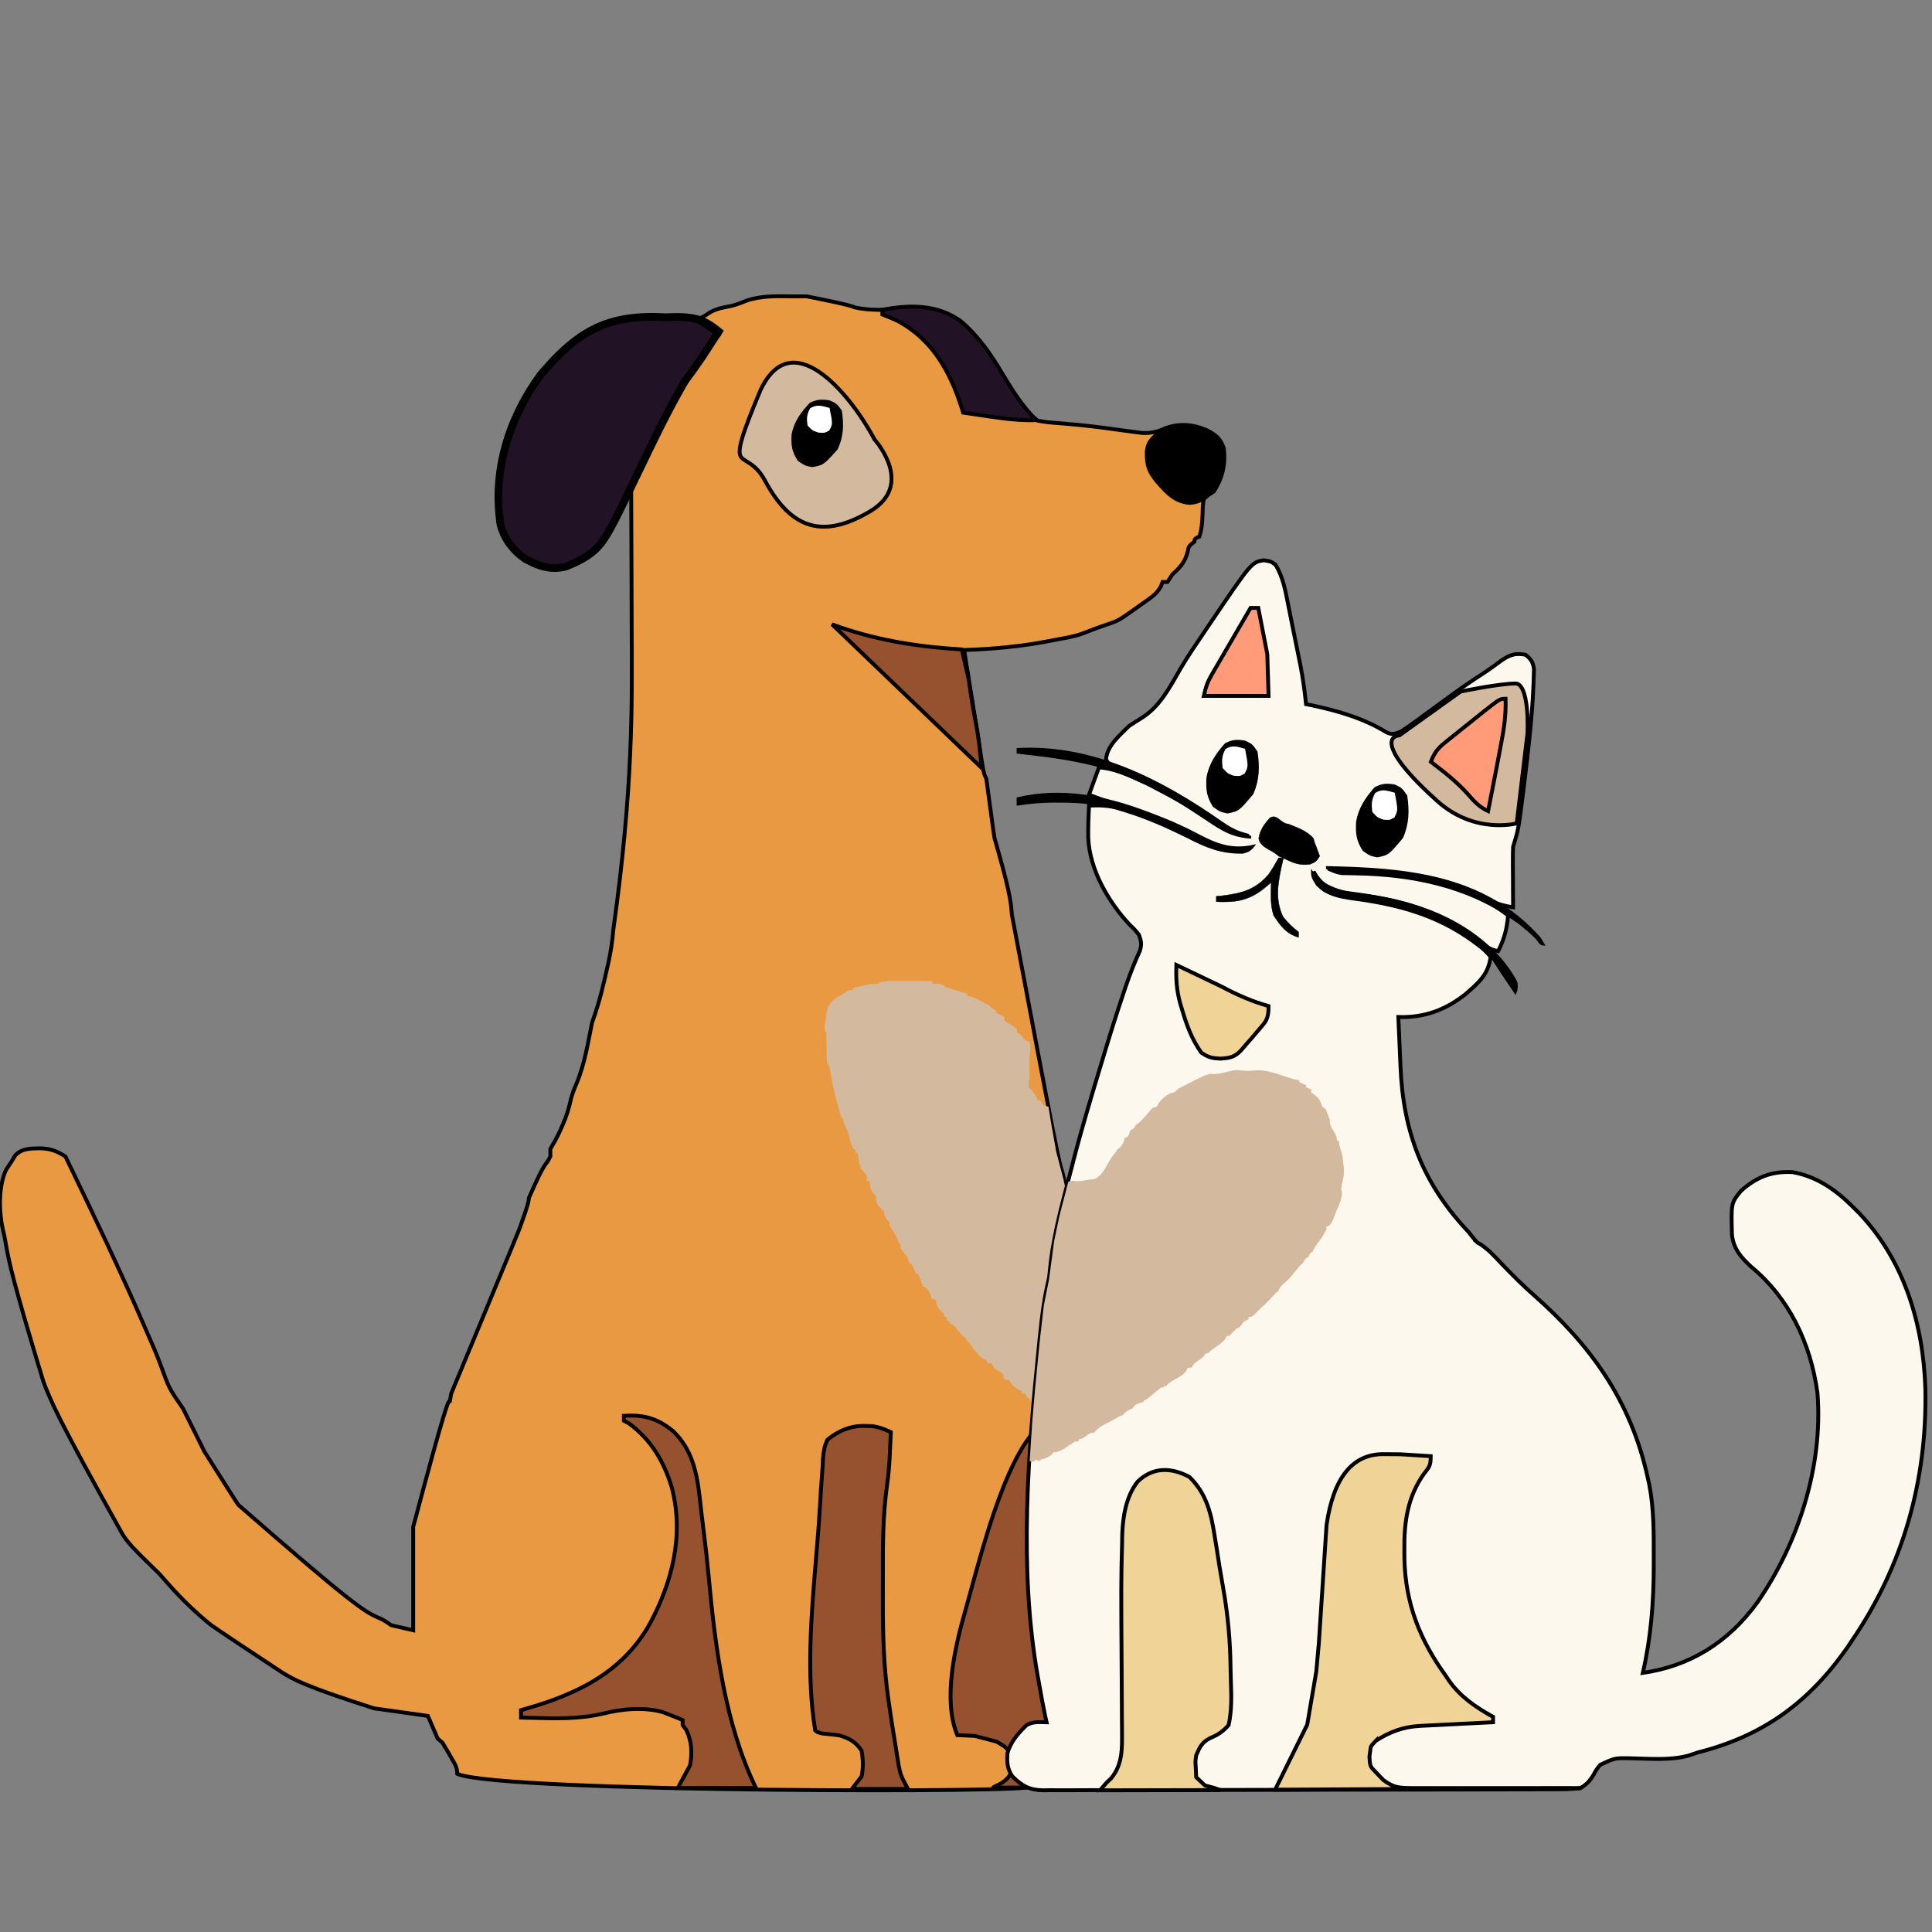 <svg xmlns="http://www.w3.org/2000/svg" version="1.1" xmlns:xlink="http://www.w3.org/1999/xlink" xmlns:svgjs="http://svgjs.dev/svgjs" width="500" height="500"><rect width="100%" height="100%" fill="#808080" stroke="none"/><svg width="500" height="500" viewBox="0 0 500 500" fill="none" xmlns="http://www.w3.org/2000/svg">
<path d="M204.849 76.695C206.165 76.711 207.482 76.708 208.799 76.704C208.799 76.704 221.021 79.079 221.021 79.522C225.257 80.487 229.539 80.168 233.847 80.035C240.527 79.935 245.84 81.317 250.81 86.044C254.133 89.558 256.703 93.4 259.168 97.58C262.811 104.299 262.811 104.299 268.557 108.87C270.395 109.241 272.234 109.384 274.102 109.522C275.229 109.619 276.356 109.719 277.482 109.82C278.083 109.873 278.684 109.928 279.303 109.983C283.482 110.398 287.646 110.984 291.807 111.559C292.447 111.643 293.089 111.726 293.748 111.812C294.314 111.89 294.881 111.966 295.464 112.046C297.758 112.166 299.601 111.792 301.673 110.785C305.319 109.507 308.656 109.804 312.21 111.274C314.545 112.478 315.854 113.412 316.726 116.044C317.198 120.208 316.4 123.574 314.191 127.131C313.752 127.428 313.313 127.728 312.862 128.035C311.477 129.023 311.477 129.023 311.291 130.921C311.268 131.608 311.244 132.293 311.22 132.999C311.13 135.164 311.056 136.807 310.388 138.869C309.121 139.299 309.121 139.73 309.121 140.174C307.637 141.364 307.637 141.364 307.416 142.578C306.748 145.383 305.539 146.74 303.416 148.651C302.998 149.297 302.58 149.943 302.149 150.608C301.73 150.608 301.312 150.608 300.881 150.608C300.665 151.178 300.665 151.178 300.445 151.759C299.385 153.616 298.168 154.456 296.444 155.662C295.882 156.063 295.32 156.462 294.741 156.875C289.483 160.597 289.483 160.597 287.096 161.409C283.921 162.494 283.921 162.494 280.795 163.712C278.273 164.731 275.652 165.116 272.994 165.607C272.393 165.726 272.393 165.726 271.781 165.845C264.368 167.294 257.081 167.967 249.542 168.217C250.532 175.265 251.589 182.28 252.906 189.272C254.534 200.168 254.534 200.168 255.247 201.477C257.171 215.797 257.273 216.342 257.38 216.903C261.059 229.768 261.631 232.966 261.862 236.653C273.61 299.145 274.148 300.968 274.894 303.213C277.629 313.036 276.954 320.264 274.442 329.967C273.248 334.607 272.413 339.117 271.931 343.887C271.725 345.603 271.725 345.603 271.092 346.907C270.875 348.38 270.69 349.86 270.52 351.34C270.468 351.79 270.416 352.243 270.363 352.707C267.025 381.953 264.98 411.51 270.095 440.647C270.474 442.873 270.791 445.103 271.092 447.34C272.589 463.997 264.051 461.17 266.021 462.34C272.589 463.997 129.804 463.997 118.344 459.08C118.344 457.303 117.626 456.367 116.759 454.84C115.174 452.05 116.759 454.84 114.5 451C113.274 449.95 114.5 451 113.274 449.95C110.739 444.08 113.274 449.95 110.739 444.08C103.836 443.11 103.836 443.11 96.794 442.123C78.638 436.293 75.86 434.607 72.828 432.707C55.419 421.22 54.724 420.657 54.032 420.09C47.663 414.79 44.466 410.947 41.184 407.25C34.091 400.423 32.982 399.047 31.749 397.123C15.218 367.563 13.057 362.523 11.163 357.34C3.327 331.47 2.303 326.6 1.455 321.618C1.258 320.484 1.046 319.35 0.758 318.238C-0.287 313.659 -0.464 306.964 1.605 302.683C2.29 301.655 2.29 301.655 2.991 300.605C3.461 299.818 3.461 299.818 3.941 299.014C5.627 297.208 7.86 297.231 10.2 297.18C12.899 297.216 14.614 297.815 16.934 299.3C34.098 334.81 36.698 341.903 39.798 348.82C40.454 350.327 41.034 351.85 41.613 353.39C43.795 359.39 43.795 359.39 47.357 364.517C52.511 374.9 52.511 374.9 52.895 375.66C61.316 388.987 61.316 388.987 61.775 389.54C91.162 415.2 94.385 417.177 98.097 418.737C99.33 419.297 99.33 419.297 101.23 420.6C103.113 421.033 104.996 421.463 106.935 421.907C106.935 413.083 106.935 404.26 106.935 395.167C115.593 362.56 116.011 362.56 116.442 362.56C116.55 361.937 116.658 361.313 116.769 360.673C134.319 318.449 134.449 318.032 134.582 317.603C136.776 311.577 136.829 310.81 136.882 310.02C141.579 299.3 140.833 302.5 142.429 299.3C142.429 298.655 142.429 298.009 142.429 297.343C144.277 294.305 144.813 292.917 145.559 291.27C146.588 288.969 147.249 286.803 147.781 284.338C148.168 282.861 148.721 281.543 149.322 280.143C151.318 275.23 152.168 269.934 153.203 264.736C155.378 258.728 156.313 254.1 157.381 249.465C158.056 246.462 158.495 243.519 158.751 240.447C163.895 203.624 163.584 182.735 163.474 161.787C163.455 157.571 163.447 153.356 163.436 149.139C163.417 140.933 163.385 132.728 163.344 124.522C163.168 124.877 162.991 125.231 162.809 125.597C161.996 127.225 161.178 128.851 160.359 130.475C160.081 131.033 159.803 131.593 159.516 132.167C156.718 137.701 153.355 143.179 147.519 145.681C143.622 146.776 140.189 146.4 136.675 144.339C133.646 142.091 131.113 139.384 130.109 135.609C128.083 121.755 132.023 108.147 139.894 96.805C140.51 96.029 141.145 95.269 141.794 94.523C142.171 94.083 142.546 93.645 142.934 93.192C148.221 87.383 156.151 82.422 164.067 82.071C165.689 82.044 167.309 82.043 168.93 82.049C169.478 82.047 170.025 82.045 170.59 82.043C173.167 82.047 175.641 82.134 178.189 82.537C180.729 82.813 181.641 82.279 183.727 80.858C185.432 79.86 187.157 79.577 189.07 79.221C190.488 78.896 191.679 78.435 193.016 77.868C196.88 76.517 200.816 76.644 204.849 76.695Z" fill="#E99942" stroke="black"></path>
<path d="M172.172 82.111C157.714 81.221 150.464 85.738 143.113 93.394L141.901 94.733L141.899 94.737C141.214 95.482 140.546 96.241 139.895 97.015C131.576 108.39 127.424 122.012 129.551 135.866C130.579 139.5 132.665 142.349 135.832 144.582C139.428 146.574 142.496 147.62 146.506 146.609C150.643 144.961 153.464 143.259 155.523 140.627C157.644 137.916 159.869 133.279 164.392 123.831C165.637 121.224 166.9 118.625 168.166 116.029L169.101 114.114C171.163 109.885 173.281 105.696 175.589 101.578L175.59 101.576L176.473 100.019L178.888 96.428L181.73 92.373L186 86.797L180.129 82.742L172.172 82.111ZM172.172 82.111L180.129 82.742L186 86.797L181.73 92.373M172.172 82.111L180.129 82.742L186 86.797L181.73 92.373M181.73 92.373L186 86.797L180.129 82.742L172.172 82.111C179.596 81.728 182.121 82.608 186 85.783C182.268 91.547 185.462 86.609 181.73 92.373ZM181.73 92.373C176.473 100.019 178.229 96.922 176.473 100.019L178.888 96.428L181.73 92.373Z"></path>
<path d="M172.172 82.111C157.714 81.221 150.464 85.738 143.113 93.394L141.901 94.733L141.899 94.737C141.214 95.482 140.546 96.241 139.895 97.015C131.576 108.39 127.424 122.012 129.551 135.866C130.579 139.5 132.665 142.349 135.832 144.582C139.428 146.574 142.496 147.62 146.506 146.609C150.643 144.961 153.464 143.259 155.523 140.627C157.644 137.916 159.869 133.279 164.392 123.831C165.637 121.224 166.9 118.625 168.166 116.029L169.101 114.114C171.163 109.885 173.281 105.696 175.589 101.578L175.59 101.576L176.473 100.019L178.888 96.428L181.73 92.373L186 86.797L180.129 82.742L172.172 82.111ZM172.172 82.111L180.129 82.742L186 86.797L181.73 92.373M172.172 82.111L180.129 82.742L186 86.797L181.73 92.373M181.73 92.373L186 86.797L180.129 82.742L172.172 82.111C179.596 81.728 182.121 82.608 186 85.783C182.268 91.547 185.462 86.609 181.73 92.373ZM181.73 92.373C176.473 100.019 178.229 96.922 176.473 100.019L178.888 96.428L181.73 92.373Z" fill="#221225"></path>
<path d="M178.888 96.428L178.478 96.141L178.473 96.149L178.888 96.428ZM181.73 92.373L181.333 92.069L181.327 92.077L181.321 92.086L181.73 92.373ZM186 86.797L186.397 87.101L186.716 86.684L186.284 86.385L186 86.797ZM180.129 82.742L180.413 82.33L180.303 82.254L180.169 82.243L180.129 82.742ZM176.888 100.298L179.303 96.707L178.473 96.149L176.058 99.74L176.888 100.298ZM179.297 96.715L182.14 92.66L181.321 92.086L178.478 96.141L179.297 96.715ZM182.127 92.677L186.397 87.101L185.603 86.493L181.333 92.069L182.127 92.677ZM186.284 86.385L180.413 82.33L179.845 83.153L185.716 87.208L186.284 86.385ZM180.169 82.243L172.211 81.613L172.132 82.61L180.09 83.24L180.169 82.243ZM172.172 82.111L172.11 83.109L172.167 83.113L172.223 83.11L172.172 82.111ZM143.113 93.394L142.391 92.701L142.381 92.712L142.371 92.723L143.113 93.394ZM141.901 94.733L141.159 94.063L141.108 94.12L141.065 94.184L141.901 94.733ZM141.899 94.737L142.635 95.413L142.69 95.353L142.735 95.285L141.899 94.737ZM139.895 97.015L139.13 96.372L139.108 96.398L139.088 96.425L139.895 97.015ZM129.551 135.866L128.563 136.018L128.572 136.079L128.589 136.138L129.551 135.866ZM135.832 144.582L135.256 145.399L135.3 145.43L135.347 145.456L135.832 144.582ZM146.506 146.609L146.75 147.579L146.815 147.563L146.876 147.538L146.506 146.609ZM155.523 140.627L154.736 140.011L154.736 140.011L155.523 140.627ZM164.392 123.831L165.294 124.263L165.295 124.262L164.392 123.831ZM168.166 116.029L167.267 115.59L167.267 115.591L168.166 116.029ZM169.101 114.114L169.999 114.553L170 114.552L169.101 114.114ZM175.589 101.578L176.461 102.067L176.468 102.054L176.475 102.041L175.589 101.578ZM175.59 101.576L174.72 101.082L174.711 101.097L174.703 101.113L175.59 101.576ZM176.473 100.019L177.343 100.513L177.343 100.513L176.473 100.019ZM181.73 92.373L182.554 92.939L182.562 92.928L182.57 92.916L181.73 92.373ZM186 85.783L186.839 86.327L187.326 85.576L186.633 85.009L186 85.783ZM172.233 81.113C164.887 80.661 159.295 81.579 154.578 83.631C149.868 85.68 146.11 88.828 142.391 92.701L143.834 94.086C147.466 90.303 151.009 87.365 155.376 85.465C159.737 83.567 164.999 82.671 172.11 83.109L172.233 81.113ZM142.371 92.723L141.159 94.063L142.643 95.404L143.854 94.064L142.371 92.723ZM141.065 94.184L141.063 94.188L142.735 95.285L142.737 95.282L141.065 94.184ZM141.163 94.06C140.468 94.816 139.79 95.587 139.13 96.372L140.661 97.658C141.301 96.896 141.96 96.148 142.635 95.413L141.163 94.06ZM139.088 96.425C130.639 107.977 126.389 121.861 128.563 136.018L130.54 135.714C128.459 122.163 132.513 108.803 140.703 97.606L139.088 96.425ZM128.589 136.138C129.683 140.006 131.913 143.043 135.256 145.399L136.408 143.764C133.417 141.656 131.475 138.993 130.513 135.594L128.589 136.138ZM135.347 145.456C139.039 147.501 142.383 148.68 146.75 147.579L146.262 145.639C142.609 146.56 139.817 145.646 136.316 143.707L135.347 145.456ZM146.876 147.538C151.081 145.863 154.093 144.078 156.311 141.243L154.736 140.011C152.836 142.439 150.206 144.059 146.136 145.68L146.876 147.538ZM156.311 141.243C158.518 138.422 160.8 133.649 165.294 124.263L163.491 123.399C158.937 132.909 156.771 137.41 154.736 140.011L156.311 141.243ZM165.295 124.262C166.538 121.659 167.799 119.063 169.065 116.467L167.267 115.591C166.001 118.187 164.736 120.79 163.49 123.4L165.295 124.262ZM169.064 116.468L169.999 114.553L168.202 113.675L167.267 115.59L169.064 116.468ZM170 114.552C172.058 110.331 174.166 106.161 176.461 102.067L174.716 101.089C172.395 105.231 170.268 109.44 168.202 113.676L170 114.552ZM176.475 102.041L176.476 102.039L174.703 101.113L174.702 101.115L176.475 102.041ZM176.459 102.069L177.343 100.513L175.604 99.526L174.72 101.082L176.459 102.069ZM172.223 83.11C175.908 82.92 178.263 83.052 180.147 83.576C182.001 84.093 183.477 85.011 185.367 86.557L186.633 85.009C184.644 83.381 182.917 82.272 180.683 81.65C178.479 81.036 175.859 80.92 172.12 81.112L172.223 83.11ZM185.161 85.24C183.294 88.122 183.161 88.327 183.027 88.532C182.892 88.74 182.756 88.948 180.891 91.829L182.57 92.916C184.436 90.033 184.57 89.829 184.703 89.624C184.838 89.416 184.974 89.208 186.839 86.327L185.161 85.24ZM180.906 91.806C178.285 95.619 177.421 96.741 176.996 97.292C176.511 97.923 176.481 97.979 175.603 99.526L177.343 100.513C178.222 98.962 178.192 99.019 178.581 98.512C179.033 97.926 179.919 96.773 182.554 92.939L180.906 91.806Z" fill="black" mask="url(#path-2-inside-1_42_159)"></path>
<path d="M224.122 369.033L225.795 369.077C227.533 369.34 228.953 369.89 230.553 370.633C230.479 372.28 230.399 373.927 230.316 375.573L230.257 376.927C230.134 379.293 229.952 381.617 229.619 383.963C228.493 391.897 228.463 399.76 228.49 407.767C228.497 410.123 228.49 412.48 228.482 414.837C228.476 423.283 228.727 431.547 229.921 439.91C230.517 444.153 230.982 447.063 231.463 449.97L232.599 457.027C232.854 458.24 232.982 458.847 233.28 459.593C233.577 460.34 234.044 461.223 234.972 462.983H220.479L222.989 459.71L222.992 459.707V459.703C223.444 457.457 223.356 455.36 222.993 453.1L222.992 453.097L222.99 453.093C222.246 451.943 221.451 451.143 220.526 450.533C219.602 449.923 218.548 449.507 217.285 449.127H217.283C215.784 448.92 214.29 448.757 212.783 448.63C211.438 448.307 211.283 448.143 210.968 447.817C208.642 433.54 209.947 418.04 211.19 403.277C211.473 399.913 211.753 396.59 211.986 393.327H211.969C212.159 390.663 212.322 388.003 212.468 385.34H212.485C212.593 383.49 212.735 381.643 212.877 379.797L212.907 379.41L212.998 377.383C213.167 375.563 213.349 374.247 214.13 372.613C217.011 370.207 220.411 368.853 224.122 369.033Z" fill="#96512E" stroke="black"></path>
<path d="M183.417 408.17C185.105 426.313 187.617 446.233 195.642 462.73H175.414L178.57 456.897L178.571 456.893L178.572 456.89C179.177 453.633 179.045 450.717 177.62 447.727L177.618 447.723L176.671 446.467V445.16C175.613 444.697 174.554 444.27 173.491 443.853L171.629 443.12C166.462 441.687 160.979 442.267 155.853 443.527C149.807 444.93 143.613 444.75 137.438 444.573C136.571 444.547 135.705 444.523 134.839 444.503V442.577L135.88 442.287V442.283C148.998 438.543 160.891 433.037 168.085 420.397V420.393C173.957 409.57 177.091 397.27 173.859 384.967V384.963C171.804 378.133 168.437 372.533 162.72 368.333H162.718L161.459 367.687V366.41C164.021 366.25 166.176 366.4 168.202 367.007C170.233 367.617 172.135 368.683 174.187 370.353C179.799 375.783 180.54 382.527 181.354 389.933C181.408 390.427 181.462 390.92 181.518 391.417C181.685 392.89 181.867 394.36 182.06 395.833C182.587 399.94 183.034 404.047 183.417 408.17Z" fill="#96512E" stroke="black"></path>
<path d="M252.434 186.411L252.417 186.414C251.761 182.99 251.202 179.579 250.753 176.118C250.409 173.281 249.843 170.766 248.896 168.075C238.048 167.422 227.905 165.884 217.569 162.379L215.333 161.573L253.962 198.657C253.962 198.651 253.961 198.645 253.961 198.64C253.966 198.64 253.972 198.641 253.978 198.642C253.73 194.507 253.207 190.475 252.434 186.411ZM252.434 186.411C251.777 182.987 251.218 179.577 250.77 176.116ZM252.434 186.411L250.77 176.116ZM250.77 176.116C250.425 173.275 249.858 170.755 248.908 168.059L250.77 176.116Z" fill="#96512E"></path>
<path d="M252.434 186.411L252.417 186.414C251.761 182.99 251.202 179.579 250.753 176.118C250.409 173.281 249.843 170.766 248.896 168.075C238.048 167.422 227.905 165.884 217.569 162.379L215.333 161.573L253.962 198.657C253.962 198.651 253.961 198.645 253.961 198.64C253.966 198.64 253.972 198.641 253.978 198.642C253.73 194.507 253.207 190.475 252.434 186.411ZM252.434 186.411C251.777 182.987 251.218 179.577 250.77 176.116M252.434 186.411L250.77 176.116M250.77 176.116C250.425 173.275 249.858 170.755 248.908 168.059L250.77 176.116Z" stroke="black"></path>
<path d="M306.282 109.96C308.687 109.968 311.101 110.664 313.62 111.96C314.492 112.525 315.097 113.029 315.568 113.641C316.039 114.253 316.376 114.975 316.709 115.98C317.234 120.601 316.163 124.439 313.341 128.127C312.501 128.961 311.699 129.556 310.822 129.96C309.945 130.364 308.993 130.577 307.853 130.649C303.896 130.348 301.649 127.913 299.111 124.999C297.934 123.584 297.214 122.459 296.795 121.225C296.377 119.99 296.258 118.646 296.287 116.794C296.421 115.664 296.683 114.857 297.118 114.147C297.554 113.437 298.162 112.824 298.989 112.084C301.479 110.63 303.877 109.951 306.282 109.96Z" fill="black"></path>
<path d="M226.322 113.725L226.351 113.779L226.392 113.825H226.393L226.398 113.831L226.419 113.854C226.438 113.876 226.466 113.908 226.503 113.951C226.576 114.037 226.684 114.165 226.817 114.332C227.084 114.667 227.454 115.154 227.86 115.761C228.675 116.979 229.626 118.666 230.202 120.561C230.778 122.456 230.97 124.532 230.305 126.556C229.642 128.572 228.11 130.598 225.12 132.367C219.025 135.971 213.945 137.082 209.578 135.798C205.207 134.513 201.407 130.786 197.974 124.375C196.676 121.95 195.274 120.759 194.075 119.954C193.792 119.765 193.521 119.597 193.274 119.444L193.242 119.424C192.984 119.264 192.755 119.121 192.548 118.977C192.137 118.69 191.856 118.425 191.674 118.086C191.309 117.403 191.252 116.233 192.022 113.561C192.782 110.925 194.3 106.967 196.872 100.829C198.921 96.597 201.328 94.587 203.818 94.021C206.323 93.452 209.064 94.309 211.849 96.153C217.425 99.844 222.877 107.291 226.322 113.725Z" fill="#D3B99E" stroke="black"></path>
<path d="M214.683 103.606C216.505 104.42 216.505 104.42 217.852 106.211C218.435 109.85 218.349 112.964 216.782 116.302C213.144 120.341 213.144 120.341 210.246 120.9C208.344 120.533 208.344 120.533 206.522 119.313C204.892 116.85 204.719 115.367 204.863 112.441C205.492 109.067 207.287 106.681 209.572 104.257C211.43 103.332 212.641 103.307 214.683 103.606Z" fill="black"></path>
<path d="M214.683 105.56C215.526 109.734 215.526 109.734 214.603 111.419C213.415 112.07 213.415 112.07 211.791 111.948C210.246 111.419 210.246 111.419 208.978 110.117C208.748 108.272 208.752 107.249 209.691 105.641C211.464 104.549 212.741 105.072 214.683 105.56Z" fill="white"></path>
<path d="M268.724 369.333C268.774 369.42 268.82 369.557 268.861 369.733C268.905 369.923 268.943 370.157 268.976 370.433C269.042 370.987 269.088 371.7 269.116 372.523C269.173 374.167 269.162 376.24 269.118 378.32C269.029 382.48 268.805 386.66 268.711 387.457C266.69 406.387 266.359 425.277 270.605 444.02C271.014 445.877 271.355 447.737 271.679 449.603C271.523 449.87 271.498 450.01 271.481 450.183C271.446 450.533 271.441 451.023 271.454 451.61C271.482 452.767 271.584 454.29 271.686 455.817L271.691 455.887C271.794 457.44 271.898 458.993 271.922 460.163C271.934 460.75 271.927 461.24 271.89 461.587C271.872 461.763 271.846 461.9 271.812 461.993C271.795 462.043 271.777 462.077 271.757 462.103C271.737 462.127 271.716 462.14 271.695 462.143C269.131 462.643 266.824 462.637 261.147 462.617C259.947 462.613 258.598 462.61 257.064 462.61C257.063 462.593 257.073 462.577 257.098 462.55C257.13 462.52 257.181 462.487 257.251 462.447C257.367 462.383 257.531 462.307 257.729 462.213C257.768 462.197 257.808 462.177 257.849 462.16C258.353 461.923 259.035 461.593 259.703 461.11C261.04 460.143 262.324 458.557 262.031 455.873H262.032L262.031 455.87C261.447 454.007 261.081 453.13 260.53 452.517C260.255 452.207 259.934 451.967 259.519 451.7C259.301 451.56 259.056 451.413 258.777 451.247C258.526 451.097 258.246 450.93 257.935 450.737H257.933L257.93 450.733L252.244 449.253L252.037 449.243L251.35 449.213L249.718 449.133L247.752 449.053C245.833 444.457 245.696 438.703 246.364 432.953C247.032 427.2 248.508 421.453 249.81 416.877L250.177 415.553C250.565 414.197 251.005 412.583 251.496 410.783C252.956 405.43 254.867 398.42 257.2 391.573C258.76 386.997 260.507 382.493 262.433 378.603C264.356 374.72 266.455 371.453 268.724 369.333Z" fill="#96512E" stroke="black"></path>
<path d="M269.167 363.833L269.606 359.167L269.931 354.667L270.432 348.833L271.333 342.333L272 337.167L273.167 331L273.844 324.667L274.667 320.333L275.833 315.167L276.5 312L276.333 310.5L275.833 308L275.167 305L273.333 298L272 290.5L271.333 286.333C271.333 286.333 271.389 286.414 271 286.333C270.15 286.157 269.702 285.908 269.325 284.805H268.543C268.492 284.053 266.824 281.601 266.199 281.462V279.335L266.459 279.487C266.459 278.836 266.445 278.179 266.431 277.52C266.399 276.095 266.368 274.662 266.481 273.258C266.494 273.107 266.511 272.934 266.53 272.747C266.626 271.811 266.759 270.513 266.423 269.836C266.252 269.492 265.957 269.396 265.66 269.298C265.418 269.219 265.175 269.139 264.995 268.926C264.84 268.742 264.712 268.563 264.592 268.396C264.228 267.89 263.939 267.488 263.203 267.332V266.269L259.947 264.141V263.23L257.733 262.014V261.406C257.17 261.371 256.848 261.049 256.507 260.709C256.284 260.486 256.053 260.255 255.741 260.091C255.376 259.898 255.017 259.698 254.66 259.498C253.266 258.719 251.9 257.956 250.309 257.76V257.152L244.708 255.481C244.122 254.518 242.721 254.545 241.702 254.564C241.568 254.567 241.44 254.569 241.322 254.569V253.961L238.598 253.852H229.998L227.256 254.265V254.417H227.516V254.569C225.737 254.575 223.992 254.803 222.27 255.373C222.089 255.433 221.899 255.458 221.715 255.482C221.242 255.544 220.8 255.602 220.613 256.241C219.897 256.083 219.462 256.395 218.962 256.754C218.743 256.911 218.512 257.077 218.24 257.216C216.036 258.342 213.968 259.582 213.84 262.774C213.832 262.984 213.768 263.351 213.692 263.788C213.466 265.089 213.134 267.004 213.84 267.18L213.971 274.929C214.71 275.737 214.91 277.155 215.098 278.488C215.17 278.998 215.24 279.496 215.338 279.943C216.038 283.128 216.789 286.39 217.878 289.515H218.008V289.211H218.138C218.146 290.152 218.48 290.857 218.831 291.598C218.977 291.906 219.126 292.22 219.256 292.56C219.453 293.076 219.599 293.63 219.745 294.188C219.883 294.713 220.022 295.241 220.205 295.745C220.254 295.879 220.298 296.018 220.342 296.157C220.547 296.803 220.75 297.443 221.395 297.568V298.48L221.915 298.328L222.436 301.518L222.697 301.367V302.43H222.827L224.39 304.253L224.26 305.621H224.911L225.302 306.988L225.041 306.836C225.282 307.748 226.005 309.084 226.735 309.571C226.572 310.741 227.124 312.376 228.167 312.762V313.37L228.688 313.066C228.696 314.166 229.273 315.901 230.251 316.257L230.121 317.168C230.934 318.116 232.331 320.418 232.596 321.726H232.986L233.117 323.094L234.94 325.525C235.025 326.309 235.307 326.959 235.982 327.196L237.154 329.779H237.675L238.847 332.97C239.897 333.009 240.986 334.803 241.061 336.01L242.234 336.463C242.245 337.667 243.255 339.553 244.318 339.807V340.567C244.854 340.817 245.112 341.12 245.229 341.783C245.633 341.927 245.733 342.047 245.75 342.543C246.616 342.62 247.306 343.507 247.997 344.397C248.598 345.17 249.2 345.947 249.918 346.19C249.975 346.767 250.218 346.977 250.499 347.223C250.656 347.36 250.824 347.507 250.978 347.733C251.89 349.067 253.776 351.803 255.258 351.963C255.366 352.427 255.747 353.217 256.17 352.723H256.43L257.603 354.393L259.296 355.307L259.686 355.76V356.52L260.207 357.127H261.249C261.519 358.223 263.388 359.97 264.375 359.863V360.623L265.547 360.773C265.568 361.49 265.706 361.747 266.329 361.84C266.602 362.87 267.629 363.5 268.5 363.5C269.472 363.743 266.818 363.08 268.5 363.5L269.167 363.833Z" fill="#D3B99E"></path>
<path d="M381.667 320.833C379.586 318.324 380.592 319.374 379.586 318.324C368.309 306.227 363.106 293.044 362.436 275.825C362.392 274.761 362.349 273.697 362.299 272.633C362.149 269.491 362.012 266.349 361.889 263.205C368.426 263.406 373.952 261.507 379.296 257.268C382.546 254.395 385.189 252.308 385.779 247.581C376.956 237.664 364.462 234.469 352.409 232.577C351.652 232.47 350.919 232.366 350.186 232.262C349.472 232.156 348.776 232.053 348.082 231.95C345.996 231.664 344.556 231.3 342.669 230.256C340.942 228.889 340.536 227.776 339.939 225.564C340.199 226.002 340.452 226.427 340.706 226.851C342.522 229.265 344.302 230.368 347.106 230.954C359.716 232.323 371.956 235.045 382.469 243.275C384.232 244.802 385.489 245.726 387.716 246.16C389.296 243.062 389.976 240.459 390.299 236.927C378.629 227.621 362.959 226.001 349.039 225.689C347.036 225.662 345.732 225.557 343.812 224.854C357.759 225.283 370.539 225.803 383.479 232.089C386.212 233.467 388.596 234.385 391.589 234.797C391.576 232.98 391.566 231.164 391.556 229.347C391.552 228.221 391.552 228.221 391.549 227.118C391.542 226.368 391.539 225.641 391.533 224.914C391.529 224.194 391.529 223.496 391.526 222.798C391.519 221.589 391.536 220.38 391.589 219.172C392.999 214.52 392.999 214.52 394.262 204.481C394.379 203.516 394.379 203.516 394.496 202.571C395.682 192.807 396.822 183.022 396.989 173.161C396.702 171.234 396.229 170.61 394.816 169.458C392.222 168.927 390.689 169.474 388.522 170.967C387.166 171.989 385.809 172.987 384.402 173.92C381.622 175.711 378.889 177.56 376.199 179.51C375.829 179.779 375.469 180.041 375.109 180.302C373.636 181.376 372.159 182.451 370.686 183.529C369.559 184.356 368.436 185.183 367.306 186.005C366.939 186.269 366.586 186.526 366.232 186.783C365.019 187.671 363.789 188.531 362.536 189.344C360.932 189.95 360.359 190.242 358.799 189.518C352.956 185.897 346.146 183.953 339.616 182.558C339.066 182.45 338.536 182.346 338.002 182.241C337.652 178.816 337.196 175.477 336.529 172.109C336.419 171.575 336.316 171.056 336.209 170.537C335.982 169.406 335.756 168.276 335.526 167.145C335.169 165.388 334.812 163.631 334.459 161.872C334.229 160.713 333.996 159.554 333.762 158.396C333.646 157.83 333.536 157.281 333.426 156.732C332.689 153.036 332.076 149.317 330.093 146.154C328.963 145.311 328.963 145.311 327.067 145C323.894 145.499 323.894 145.499 312.959 161.654C312.473 162.375 312.002 163.076 311.531 163.776C309.495 166.798 307.418 169.793 305.565 172.956C302.719 177.887 300.311 182.666 295.633 185.704C294.458 186.409 293.301 187.15 292.162 187.923C289.875 190.22 286.508 192.945 286.238 196.537C287.199 198.218 287.199 198.218 290.202 199.341C298.264 202.183 305.594 206.349 312.782 211.227C315.394 213.007 317.922 214.598 320.852 215.666C322.014 216.002 322.014 216.002 323.152 216.331C318.098 215.313 318.098 215.313 313.624 212.253C308.214 208.776 302.918 205.268 297.05 202.804C295.907 202.338 294.773 201.84 293.65 201.317C290.537 199.866 287.788 198.899 284.415 198.576C283.537 200.991 282.685 203.335 281.832 205.678C284.243 206.583 286.647 207.492 289.094 208.27C295.785 210.295 302.097 212.681 308.424 215.843C312.725 218.075 316.419 219.731 321.216 219.882C321.874 219.882 322.513 219.882 323.152 219.882C318.877 220.546 315.389 220.089 311.489 218.137C306.974 215.767 302.488 213.58 297.757 211.769C296.725 211.383 296.725 211.383 295.713 211.005C290.954 209.155 286.899 208.135 281.832 208.519C281.689 211.288 281.6 214.043 281.636 216.817C281.974 225.215 287.044 233.662 292.405 239.369C293.705 240.603 293.705 240.603 294.745 241.899C295.36 243.53 295.509 244.328 295.025 246.016C293.688 248.9 292.531 251.83 291.489 254.858C291.25 255.565 291.25 255.565 291.015 256.258C289.081 261.953 287.291 267.696 285.552 273.466C285.385 274.022 285.223 274.562 285.061 275.101C282.522 283.514 279.972 291.922 277.777 300.454C277.543 301.369 277.543 301.369 277.313 302.267C275.245 310.264 272.969 318.247 271.946 326.502C271.817 327.895 271.669 329.287 271.502 330.675C270.231 335.793 269.621 340.92 269.083 346.187C269.028 346.737 268.974 347.273 268.92 347.81C266.061 376.02 263.616 405.82 268.575 433.9C268.692 434.54 268.806 435.163 268.92 435.787C269.42 438.617 269.932 441.44 270.524 444.253C270.637 444.753 270.747 445.24 270.857 445.73C268.926 445.683 267.441 445.477 265.692 446.44C263.535 448.543 261.569 450.683 260.719 453.767C260.56 456.103 260.702 457.827 262.006 459.73C264.62 462.31 266.5 463.267 270.015 463.333C270.574 463.323 271.116 463.31 271.659 463.3C273.535 463.317 275.41 463.327 277.286 463.31C278.659 463.297 280.033 463.293 281.406 463.293C285.149 463.31 288.892 463.31 292.635 463.29C296.614 463.267 300.593 463.26 304.572 463.26C311.233 463.263 317.894 463.25 324.555 463.223C331.886 463.19 339.216 463.167 346.546 463.167C354.499 463.17 362.449 463.167 370.402 463.147C373.589 463.14 376.776 463.133 379.966 463.13C383.786 463.13 387.606 463.123 391.426 463.103C392.832 463.097 394.236 463.09 395.642 463.083C397.606 463.083 399.566 463.087 401.529 463.073C402.129 463.067 402.716 463.063 403.299 463.057C405.252 463.07 407.069 462.983 409.019 462.773C410.632 461.763 411.359 461.043 412.376 459.367C413.109 458.013 413.109 458.013 414.126 456.74C417.932 454.943 417.932 454.943 422.219 455.05C427.096 455.133 432.292 455.65 437.059 454.323C438.222 453.927 438.222 453.927 439.366 453.54C455.776 449.393 467.899 441.013 478.172 426.247C478.789 425.327 478.789 425.327 479.392 424.423C492.432 405.25 498.766 383.29 498.283 359.423C497.749 342.24 492.572 325.899 481.029 313.832C480.472 313.281 479.932 312.745 479.392 312.209C474.879 307.725 469.942 304.391 463.846 303.346C458.606 303.072 454.552 304.576 450.516 308.256C448.006 311.355 448.006 311.355 448.226 319.459C448.556 323.168 450.702 325.571 453.256 327.884C462.906 335.86 468.572 347.433 470.356 360.503C471.869 379.567 465.309 399.513 454.882 414.587C447.242 425.157 437.249 431.207 425.163 432.943C427.279 423.683 427.986 414.657 427.989 405.14C427.986 404.23 427.986 404.23 427.986 403.337C427.996 396.887 428.056 390.517 426.822 384.177C426.696 383.613 426.576 383.067 426.453 382.52C422.059 362.343 411.506 348.027 397.036 335.247C394.129 332.7 391.422 329.976 388.722 327.168C386.872 325.21 385.169 323.292 382.932 321.883C382.582 321.733 382.358 321.667 381.667 320.833ZM381.667 320.833C381.667 321.302 381.667 320.35 381.667 320.833Z" fill="#FDF8ED"></path>
<path d="M381.667 320.833C379.586 318.324 380.592 319.374 379.586 318.324C368.309 306.227 363.106 293.044 362.436 275.825C362.392 274.761 362.349 273.697 362.299 272.633C362.149 269.491 362.012 266.349 361.889 263.205C368.426 263.406 373.952 261.507 379.296 257.268C382.546 254.395 385.189 252.308 385.779 247.581C376.956 237.664 364.462 234.469 352.409 232.577C351.652 232.47 350.919 232.366 350.186 232.262C349.472 232.156 348.776 232.053 348.082 231.95C345.996 231.664 344.556 231.3 342.669 230.256C340.942 228.889 340.536 227.776 339.939 225.564C340.199 226.002 340.452 226.427 340.706 226.851C342.522 229.265 344.302 230.368 347.106 230.954C359.716 232.323 371.956 235.045 382.469 243.275C384.232 244.802 385.489 245.726 387.716 246.16C389.296 243.062 389.976 240.459 390.299 236.927C378.629 227.621 362.959 226.001 349.039 225.689C347.036 225.662 345.732 225.557 343.812 224.854C357.759 225.283 370.539 225.803 383.479 232.089C386.212 233.467 388.596 234.385 391.589 234.797C391.576 232.98 391.566 231.164 391.556 229.347C391.552 228.221 391.552 228.221 391.549 227.118C391.542 226.368 391.539 225.641 391.533 224.914C391.529 224.194 391.529 223.496 391.526 222.798C391.519 221.589 391.536 220.38 391.589 219.172C392.999 214.52 392.999 214.52 394.262 204.481C394.379 203.516 394.379 203.516 394.496 202.571C395.682 192.807 396.822 183.022 396.989 173.161C396.702 171.234 396.229 170.61 394.816 169.458C392.222 168.927 390.689 169.474 388.522 170.967C387.166 171.989 385.809 172.987 384.402 173.92C381.622 175.711 378.889 177.56 376.199 179.51C375.829 179.779 375.469 180.041 375.109 180.302C373.636 181.376 372.159 182.451 370.686 183.529C369.559 184.356 368.436 185.183 367.306 186.005C366.939 186.269 366.586 186.526 366.232 186.783C365.019 187.671 363.789 188.531 362.536 189.344C360.932 189.95 360.359 190.242 358.799 189.518C352.956 185.897 346.146 183.953 339.616 182.558C339.066 182.45 338.536 182.346 338.002 182.241C337.652 178.816 337.196 175.477 336.529 172.109C336.419 171.575 336.316 171.056 336.209 170.537C335.982 169.406 335.756 168.276 335.526 167.145C335.169 165.388 334.812 163.631 334.459 161.872C334.229 160.713 333.996 159.554 333.762 158.396C333.646 157.83 333.536 157.281 333.426 156.732C332.689 153.036 332.076 149.317 330.093 146.154C328.963 145.311 328.963 145.311 327.067 145C323.894 145.499 323.894 145.499 312.959 161.654C312.473 162.375 312.002 163.076 311.531 163.776C309.495 166.798 307.418 169.793 305.565 172.956C302.719 177.887 300.311 182.666 295.633 185.704C294.458 186.409 293.301 187.15 292.162 187.923C289.875 190.22 286.508 192.945 286.238 196.537C287.199 198.218 287.199 198.218 290.202 199.341C298.264 202.183 305.594 206.349 312.782 211.227C315.394 213.007 317.922 214.598 320.852 215.666C322.014 216.002 322.014 216.002 323.152 216.331C318.098 215.313 318.098 215.313 313.624 212.253C308.214 208.776 302.918 205.268 297.05 202.804C295.907 202.338 294.773 201.84 293.65 201.317C290.537 199.866 287.788 198.899 284.415 198.576C283.537 200.991 282.685 203.335 281.832 205.678C284.243 206.583 286.647 207.492 289.094 208.27C295.785 210.295 302.097 212.681 308.424 215.843C312.725 218.075 316.419 219.731 321.216 219.882C321.874 219.882 322.513 219.882 323.152 219.882C318.877 220.546 315.389 220.089 311.489 218.137C306.974 215.767 302.488 213.58 297.757 211.769C296.725 211.383 296.725 211.383 295.713 211.005C290.954 209.155 286.899 208.135 281.832 208.519C281.689 211.288 281.6 214.043 281.636 216.817C281.974 225.215 287.044 233.662 292.405 239.369C293.705 240.603 293.705 240.603 294.745 241.899C295.36 243.53 295.509 244.328 295.025 246.016C293.688 248.9 292.531 251.83 291.489 254.858C291.25 255.565 291.25 255.565 291.015 256.258C289.081 261.953 287.291 267.696 285.552 273.466C285.385 274.022 285.223 274.562 285.061 275.101C282.522 283.514 279.972 291.922 277.777 300.454C277.543 301.369 277.543 301.369 277.313 302.267C275.245 310.264 272.969 318.247 271.946 326.502C271.817 327.895 271.669 329.287 271.502 330.675C270.231 335.793 269.621 340.92 269.083 346.187C269.028 346.737 268.974 347.273 268.92 347.81C266.061 376.02 263.616 405.82 268.575 433.9C268.692 434.54 268.806 435.163 268.92 435.787C269.42 438.617 269.932 441.44 270.524 444.253C270.637 444.753 270.747 445.24 270.857 445.73C268.926 445.683 267.441 445.477 265.692 446.44C263.535 448.543 261.569 450.683 260.719 453.767C260.56 456.103 260.702 457.827 262.006 459.73C264.62 462.31 266.5 463.267 270.015 463.333C270.574 463.323 271.116 463.31 271.659 463.3C273.535 463.317 275.41 463.327 277.286 463.31C278.659 463.297 280.033 463.293 281.406 463.293C285.149 463.31 288.892 463.31 292.635 463.29C296.614 463.267 300.593 463.26 304.572 463.26C311.233 463.263 317.894 463.25 324.555 463.223C331.886 463.19 339.216 463.167 346.546 463.167C354.499 463.17 362.449 463.167 370.402 463.147C373.589 463.14 376.776 463.133 379.966 463.13C383.786 463.13 387.606 463.123 391.426 463.103C392.832 463.097 394.236 463.09 395.642 463.083C397.606 463.083 399.566 463.087 401.529 463.073C402.129 463.067 402.716 463.063 403.299 463.057C405.252 463.07 407.069 462.983 409.019 462.773C410.632 461.763 411.359 461.043 412.376 459.367C413.109 458.013 413.109 458.013 414.126 456.74C417.932 454.943 417.932 454.943 422.219 455.05C427.096 455.133 432.292 455.65 437.059 454.323C438.222 453.927 438.222 453.927 439.366 453.54C455.776 449.393 467.899 441.013 478.172 426.247C478.789 425.327 478.789 425.327 479.392 424.423C492.432 405.25 498.766 383.29 498.283 359.423C497.749 342.24 492.572 325.899 481.029 313.832C480.472 313.281 479.932 312.745 479.392 312.209C474.879 307.725 469.942 304.391 463.846 303.346C458.606 303.072 454.552 304.576 450.516 308.256C448.006 311.355 448.006 311.355 448.226 319.459C448.556 323.168 450.702 325.571 453.256 327.884C462.906 335.86 468.572 347.433 470.356 360.503C471.869 379.567 465.309 399.513 454.882 414.587C447.242 425.157 437.249 431.207 425.163 432.943C427.279 423.683 427.986 414.657 427.989 405.14C427.986 404.23 427.986 404.23 427.986 403.337C427.996 396.887 428.056 390.517 426.822 384.177C426.696 383.613 426.576 383.067 426.453 382.52C422.059 362.343 411.506 348.027 397.036 335.247C394.129 332.7 391.422 329.976 388.722 327.168C386.872 325.21 385.169 323.292 382.932 321.883C382.582 321.733 382.358 321.667 381.667 320.833ZM381.667 320.833C381.667 320.35 381.667 321.302 381.667 320.833Z" stroke="black"></path>
<path d="M371.953 207.302L371.953 207.302C367.182 203.015 364.216 199.776 362.443 197.337C360.662 194.886 360.129 193.298 360.121 192.301C360.114 191.363 360.571 190.898 361.035 190.639C361.278 190.504 361.526 190.426 361.718 190.381C361.812 190.36 361.89 190.347 361.942 190.34C361.968 190.336 361.988 190.334 361.999 190.333L362.011 190.332L362.011 190.332L362.011 190.332L362.012 190.332L362.152 190.322L362.267 190.24L378.014 178.968L378.024 178.966C378.099 178.951 378.209 178.928 378.351 178.9C378.634 178.842 379.045 178.76 379.551 178.662C380.563 178.465 381.957 178.202 383.485 177.939C386.557 177.412 390.121 176.893 392.232 176.893C392.996 176.893 393.637 177.475 394.155 178.689C394.664 179.88 394.969 181.5 395.145 183.165C395.319 184.821 395.361 186.482 395.358 187.732C395.357 188.356 395.345 188.876 395.333 189.239C395.327 189.421 395.321 189.563 395.317 189.66C395.315 189.708 395.313 189.745 395.312 189.769L395.311 189.79L392.52 213.098C392.474 213.109 392.423 213.12 392.366 213.132C392.05 213.201 391.583 213.289 390.991 213.368C389.804 213.526 388.115 213.644 386.117 213.486C382.124 213.168 376.896 211.744 371.953 207.302Z" fill="#D3B99E" stroke="black"></path>
<path d="M362.452 376.367C366.579 376.607 368.422 376.727 370.266 376.853C370.266 378.097 370.179 378.787 369.916 379.393C369.686 379.923 369.319 380.39 368.752 381.113C368.672 381.217 368.586 381.327 368.496 381.443L368.492 381.447C364.322 387.37 363.352 393.783 363.446 401.12L363.462 403.463C363.729 415.16 367.572 424.593 374.142 433.663L374.999 434.95C377.986 439.187 382.086 441.94 386.406 444.317V445.713L384.372 445.81L367.309 446.673C363.119 446.93 359.722 448.163 356.069 450.51V450.507L356.066 450.51V450.513C355.319 451.293 354.942 451.687 354.732 452.207L354.409 454.65V454.657C354.486 455.86 354.526 456.467 354.702 456.937C354.879 457.407 355.196 457.737 355.822 458.387L355.826 458.39V458.393L358 460.667C360.833 462.757 362.147 462.713 366 462.757H392.5C409.009 462.757 403.346 462.703 409.009 462.757L330 463.167L338.309 446.333L340.642 432.667L341.309 425.333L343.309 394.667C345.087 382.444 349.976 376.333 357.976 376.333L362.452 376.367Z" fill="#F0D397" stroke="black"></path>
<path d="M316.542 410.903C317.804 417.963 318.407 424.87 318.471 432.063C318.487 433.227 318.518 434.39 318.564 435.553C318.71 439.297 318.752 442.773 317.972 446.43C316.429 448.197 315.179 448.98 313.107 449.85C312.098 450.383 311.452 450.933 310.941 451.627C310.431 452.32 310.054 453.15 309.579 454.243L309.577 454.25C309.462 455.033 309.404 455.423 309.389 455.807C309.374 456.193 309.401 456.567 309.456 457.313L309.577 459.933L311.833 462.073L314.097 462.667L315.833 463.267L284.667 463.333L286.371 461.357L287.573 460.21C290.063 457.15 290.404 453.857 290.378 449.863L290.371 447.277L290.345 444.49C290.341 443.52 290.338 442.547 290.335 441.573C290.326 439.01 290.311 436.447 290.293 433.88C290.127 409.763 290.127 409.763 290.401 399.25L290.429 397.24C290.593 392.37 291.442 387.27 294.399 383.46C296.414 381.507 298.598 380.58 300.861 380.45C303.125 380.32 305.47 380.987 307.808 382.223C312.42 386.72 313.512 391.947 314.5 398.457L314.874 400.743L315.642 405.667C315.911 407.313 316.214 409.107 316.542 410.903Z" fill="#F0D397" stroke="black"></path>
<path d="M304.445 249.732C304.32 253.282 304.487 256.241 305.429 259.641L305.858 261.07C307.092 265.273 308.404 268.908 310.898 272.426C311.806 273.039 312.473 273.394 313.187 273.612C313.902 273.83 314.665 273.911 315.768 273.975C316.95 273.904 317.854 273.828 318.681 273.547C319.508 273.267 320.259 272.783 321.133 271.894L322.494 270.296L324.017 268.565H324.018L325.561 266.745C325.713 266.569 325.857 266.403 325.993 266.245C326.808 265.305 327.361 264.667 327.722 263.935C328.141 263.083 328.3 262.105 328.301 260.377C324.01 259.153 320.114 257.457 316.134 255.319L304.445 249.732Z" fill="#F0D397" stroke="black"></path>
<path d="M386.739 201.62C386.209 204.387 385.669 207.152 385.119 209.915C383.053 208.922 381.789 207.755 380.262 205.934C377.252 202.518 373.849 199.847 370.302 197.15C371.162 194.969 372.003 193.765 373.743 192.361L375.046 191.299L376.426 190.2L377.832 189.065C379.189 187.972 380.549 186.888 381.916 185.806L383.986 184.144C386.086 182.489 387.132 181.662 387.842 181.249C388.196 181.043 388.463 180.94 388.736 180.889C389.003 180.839 389.272 180.838 389.636 180.838C389.779 184.923 389.239 188.589 388.466 192.581L388.113 194.457C387.763 196.304 387.409 198.149 387.052 199.994L386.739 201.62Z" fill="#FF9B79" stroke="black"></path>
<path d="M328.301 180.094H311.552C312.072 177.808 312.399 176.702 313.485 174.815L314.282 173.419L315.137 171.952L323.642 157.333H325.642C326.42 161.333 327.198 165.333 327.976 169.333L328.301 180.094Z" fill="#FF9B79" stroke="black"></path>
<path d="M331.243 212.188C331.842 212.664 332.506 213.19 333.479 213.277C333.852 213.433 334.216 213.579 334.572 213.722C336.579 214.527 338.339 215.234 339.922 216.976C340.182 218.034 340.182 218.036 340.322 218.348C340.456 218.658 340.729 219.28 341.536 221.581C341.052 222.31 340.812 222.672 340.492 222.936C340.172 223.2 339.772 223.365 338.966 223.698C336.252 223.99 334.869 223.354 332.829 222.417C332.256 222.154 331.63 221.867 330.91 221.57C330.469 221.133 329.955 220.785 329.424 220.469C329.178 220.322 328.927 220.182 328.679 220.043C328.661 220.033 328.642 220.022 328.623 220.012C328.356 219.863 328.093 219.715 327.84 219.56C326.828 218.944 325.983 218.231 325.752 216.967C326.183 214.601 327.158 213.393 328.651 211.654C329.152 211.379 329.562 211.33 329.93 211.414C330.3 211.497 330.629 211.713 330.968 211.973C331.059 212.042 331.15 212.115 331.243 212.188Z" fill="black" stroke="black" stroke-width="0.1"></path>
<path d="M339.292 224.854C339.912 225.667 339.912 225.667 340.542 226.496C344.259 230.555 349.996 230.916 354.949 231.557C368.062 233.475 382.422 239.017 390.782 250.954C392.932 254.217 392.932 254.217 392.689 256.336C392.539 256.728 392.389 257.12 392.236 257.523C391.382 256.268 390.536 255.01 389.692 253.751C388.986 252.7 388.986 252.7 388.262 251.628C387.069 249.711 388.262 251.628 386.102 248.291C383.842 246.16 386.102 248.291 383.842 246.16C382.946 245.507 382.059 244.84 381.179 244.163C371.622 237.143 361.506 234.553 350.242 233.035C346.356 232.47 343.569 232.001 340.586 229.115C339.292 226.985 339.292 226.985 339.292 224.854Z" fill="black"></path>
<path d="M263.11 193.604C282.411 192.446 300.204 201.357 316.19 212.553C317.929 213.755 319.584 214.758 321.539 215.488C322.285 215.766 323.03 216.044 323.799 216.331C323.799 216.565 323.799 216.8 323.799 217.041C319.296 216.787 316.453 215.24 312.661 212.647C311.576 211.93 310.49 211.215 309.403 210.502C308.882 210.159 308.36 209.815 307.823 209.46C304.841 207.533 301.747 205.876 298.619 204.258C297.707 203.778 297.707 203.778 296.776 203.289C286.004 197.749 274.835 196.307 263.11 195.025C263.11 194.556 263.11 194.087 263.11 193.604Z" fill="black"></path>
<path d="M343.166 224.143C363.106 224.589 383.899 225.893 398.693 242.609C399.329 243.663 399.329 243.663 399.983 244.739C398.046 244.739 398.489 243.94 397.076 242.609C395.463 241.188 396.753 242.254 395.139 240.833C394.779 240.646 395.369 241.035 393.849 239.768C392.556 238.703 392.879 239.058 391.409 238.006C379.456 229.567 365.189 226.819 351.223 226.542C350.553 226.526 349.883 226.51 349.193 226.493C348.593 226.484 347.989 226.476 347.369 226.467C345.686 226.266 344.616 225.792 343.166 224.854C343.166 224.619 343.166 224.385 343.166 224.143Z" fill="black"></path>
<path d="M296.682 209.939C297.161 210.118 297.639 210.296 298.131 210.479C302.071 211.968 305.921 213.599 309.67 215.599C315.091 218.459 318.962 219.981 325.09 218.462C323.963 220.028 323.361 220.549 321.551 220.929C316.135 220.999 312.227 219.481 307.375 216.953C302.017 214.307 296.737 211.936 291.073 210.206C290.53 210.039 289.987 209.872 289.427 209.701C284.414 208.229 279.623 207.693 274.449 207.72C273.666 207.716 273.666 207.716 272.869 207.712C269.56 207.718 266.385 207.998 263.11 208.519C263.11 207.816 263.11 207.113 263.11 206.388C274.46 203.63 285.886 205.846 296.682 209.939Z" fill="black"></path>
<path d="M332.169 222.03L331.892 223.183C330.802 228.054 329.841 232.59 332.016 237.201V237.204C333.289 238.836 334.476 239.96 336.049 241.197V242.586C334.436 242.077 333.316 241.387 332.359 240.464C331.395 239.537 330.595 238.375 329.624 236.92C329.005 234.877 328.911 233.589 328.939 231.468L328.957 229.729L328.98 228.405V228.369L328.952 228.392L326.935 230.079C324.944 231.625 323.09 232.497 321.14 232.957C319.194 233.416 317.15 233.464 314.776 233.36V231.971L316.415 231.812C318.876 231.498 320.986 231.123 322.914 230.323C324.843 229.523 326.59 228.298 328.33 226.285L328.331 226.284C329.275 224.905 330.083 223.498 330.91 222.03H332.169Z" fill="black" stroke="black" stroke-width="0.1"></path>
<path d="M322.221 191.66C324.077 192.548 324.077 192.548 325.449 194.501C326.044 198.471 325.955 201.868 324.36 205.509C320.654 209.916 320.654 209.916 317.702 210.525C315.765 210.125 315.765 210.125 313.908 208.794C312.248 206.107 312.072 204.489 312.219 201.298C312.86 197.617 314.688 195.013 317.016 192.37C318.908 191.361 320.142 191.333 322.221 191.66Z" fill="black"></path>
<path d="M322.221 193.791C323.081 198.345 323.081 198.345 322.141 200.183C320.93 200.893 320.93 200.893 319.276 200.76C317.702 200.183 317.702 200.183 316.411 198.762C316.176 196.75 316.181 195.634 317.137 193.88C318.943 192.688 320.244 193.259 322.221 193.791Z" fill="white"></path>
<path d="M360.959 203.024C362.816 203.911 362.816 203.911 364.186 205.864C364.782 209.834 364.692 213.232 363.096 216.873C359.392 221.279 359.392 221.279 356.439 221.888C354.502 221.489 354.502 221.489 352.646 220.157C350.986 217.471 350.809 215.853 350.956 212.661C351.596 208.98 353.426 206.377 355.752 203.734C357.646 202.724 358.879 202.697 360.959 203.024Z" fill="black"></path>
<path d="M360.959 205.154C361.819 209.708 361.819 209.708 360.879 211.546C359.669 212.256 359.669 212.256 358.012 212.123C356.439 211.546 356.439 211.546 355.149 210.126C354.912 208.113 354.919 206.997 355.876 205.243C357.679 204.052 358.982 204.623 360.959 205.154Z" fill="white"></path>
<path d="M311.67 278.371L313.115 277.902C314.474 278.133 315.983 277.764 317.431 277.41C318.061 277.256 318.68 277.105 319.27 277.007C320.056 276.877 320.725 276.953 321.426 277.034C321.736 277.069 322.052 277.106 322.387 277.125C323.016 277.161 323.652 277.115 324.287 277.068C324.891 277.025 325.494 276.981 326.089 277.007C326.619 277.031 327.138 277.092 327.649 277.18L327.664 277.182C329.128 277.436 330.528 277.911 331.922 278.385C333.359 278.873 334.789 279.359 336.279 279.6L336.209 280.018L338.099 280.918L337.896 281.313L339.412 282.006L339.292 282.703C339.902 283.037 341.106 284.045 341.502 284.671C341.646 284.906 341.749 285.19 341.852 285.476C342.086 286.128 342.329 286.795 343.062 286.941L344.192 289.864C344.006 290.832 344.522 291.691 345.049 292.571C345.546 293.393 346.049 294.233 346.002 295.199L346.532 295.291C346.489 296.128 346.739 296.858 346.989 297.582C347.169 298.11 347.349 298.634 347.412 299.193C347.446 299.44 347.482 299.701 347.519 299.973C347.682 301.149 347.869 302.505 347.822 303.551C347.782 304.268 347.622 304.98 347.462 305.686C347.319 306.325 347.176 306.959 347.126 307.588C347.106 307.82 347.156 308.04 347.206 308.261C347.256 308.475 347.302 308.69 347.292 308.917C347.189 310.304 346.599 311.911 345.979 313.138C345.819 313.452 345.662 313.888 345.496 314.363C345.012 315.728 344.416 317.41 343.262 317.407C343.432 317.979 343.179 318.389 342.902 318.841C342.812 318.989 342.719 319.143 342.636 319.308C342.259 320.061 341.766 320.721 341.272 321.382C340.672 322.186 340.072 322.99 339.679 323.966C339.079 324.198 338.806 324.746 338.619 325.362C337.999 325.452 337.776 325.852 337.539 326.28C337.399 326.536 337.252 326.802 337.012 327.017C336.269 327.68 335.652 328.455 335.036 329.232C334.472 329.939 333.909 330.648 333.249 331.274C333.072 331.443 332.876 331.613 332.676 331.788C331.902 332.464 331.047 333.21 330.82 334.21C330.261 334.443 329.675 335.13 329.188 335.697C329.061 335.847 328.94 335.987 328.828 336.11C328.184 336.807 327.478 337.45 326.777 338.09C326.367 338.467 325.958 338.84 325.564 339.223C325.427 339.36 325.29 339.513 325.149 339.677C324.594 340.307 323.984 341 323.141 340.78L323.177 341.36L321.817 342.13C321.532 342.753 320.681 343.733 320.024 343.83L318.05 345.787L317.52 345.697C317.119 346.903 315.814 347.797 314.669 348.58C314.31 348.827 313.967 349.06 313.672 349.29C313.531 349.4 313.4 349.52 313.271 349.64C312.879 350 312.504 350.343 311.947 350.333C311.597 351.137 310.911 351.587 310.229 352.033C309.498 352.51 308.771 352.987 308.469 353.897L307.361 353.993C307.03 355.323 305.685 356.08 304.345 356.833C303.337 357.397 302.332 357.963 301.764 358.77L301.234 358.677L301.162 359.097L300.632 359.003L296.672 362.197C296.185 362.267 296.027 362.433 295.866 362.92C294.894 363.007 293.56 363.467 293.145 364.46C292.255 364.767 291.045 365.47 290.509 366.303C289.952 366.37 289.435 366.69 288.931 367C288.741 367.12 288.552 367.237 288.364 367.337C288.043 367.51 287.691 367.687 287.325 367.87C285.823 368.62 284.081 369.493 283.191 370.783C282.266 370.687 281.659 371.167 281.071 371.63C280.554 372.037 280.052 372.433 279.362 372.42C279.119 373.15 278.692 373.15 278.026 373.05C277.843 373.41 277.566 373.55 277.265 373.7C277.106 373.777 276.939 373.86 276.777 373.983C275.666 374.797 274.071 375.927 272.633 375.853C272.26 376.72 270.156 377.72 269.311 377.72L269.239 378.137L267.938 377.77C267.897 378.51 267.291 378.167 266.476 378.167L267.142 367.87L267.938 358.677L269.142 346.5L270.142 337.833L271.476 331.167L272.809 321.167L274.142 314.833L276.476 305.833L277.562 305.593C278.664 305.826 279.771 305.638 281.001 305.428C281.171 305.399 281.342 305.37 281.517 305.341C281.733 305.306 281.956 305.286 282.179 305.267C282.784 305.213 283.395 305.159 283.911 304.79C285.229 303.847 285.983 302.482 286.738 301.117C286.987 300.666 287.236 300.215 287.506 299.78C287.712 299.447 287.959 299.147 288.206 298.847C288.563 298.415 288.919 297.983 289.15 297.455C290.071 297.1 291.055 295.498 291.027 294.477C292.048 294.378 292.289 293.49 292.447 292.569C293.145 292.322 293.684 291.835 293.928 291.102C294.798 290.735 295.895 289.455 296.732 288.481C296.954 288.221 297.158 287.984 297.334 287.79C297.44 287.675 297.538 287.557 297.634 287.441C298.032 286.962 298.392 286.528 299.079 286.535L299.549 286.185C299.978 284.778 302.402 282.752 303.822 282.76L304.979 281.743L309.297 279.509L311.67 278.371Z" fill="#D3B99E"></path>
<path d="M259.491 96.836C262.084 101.188 264.628 105.174 268.22 108.742C264.031 108.861 260.048 108.384 255.904 107.763L253.958 107.481C252.391 107.253 250.825 107.022 249.26 106.788L248.899 105.631C245.871 96.089 241.305 87.913 232.369 83.082C231.041 82.472 229.715 81.901 228.35 81.386V80.172C235.466 78.812 242.608 78.727 248.722 83.161C253.243 87.036 256.455 91.695 259.491 96.836Z" fill="#221225" stroke="black"></path>
</svg><style>@media (prefers-color-scheme: light) { :root { filter: none; } }
@media (prefers-color-scheme: dark) { :root { filter: none; } }
</style></svg>